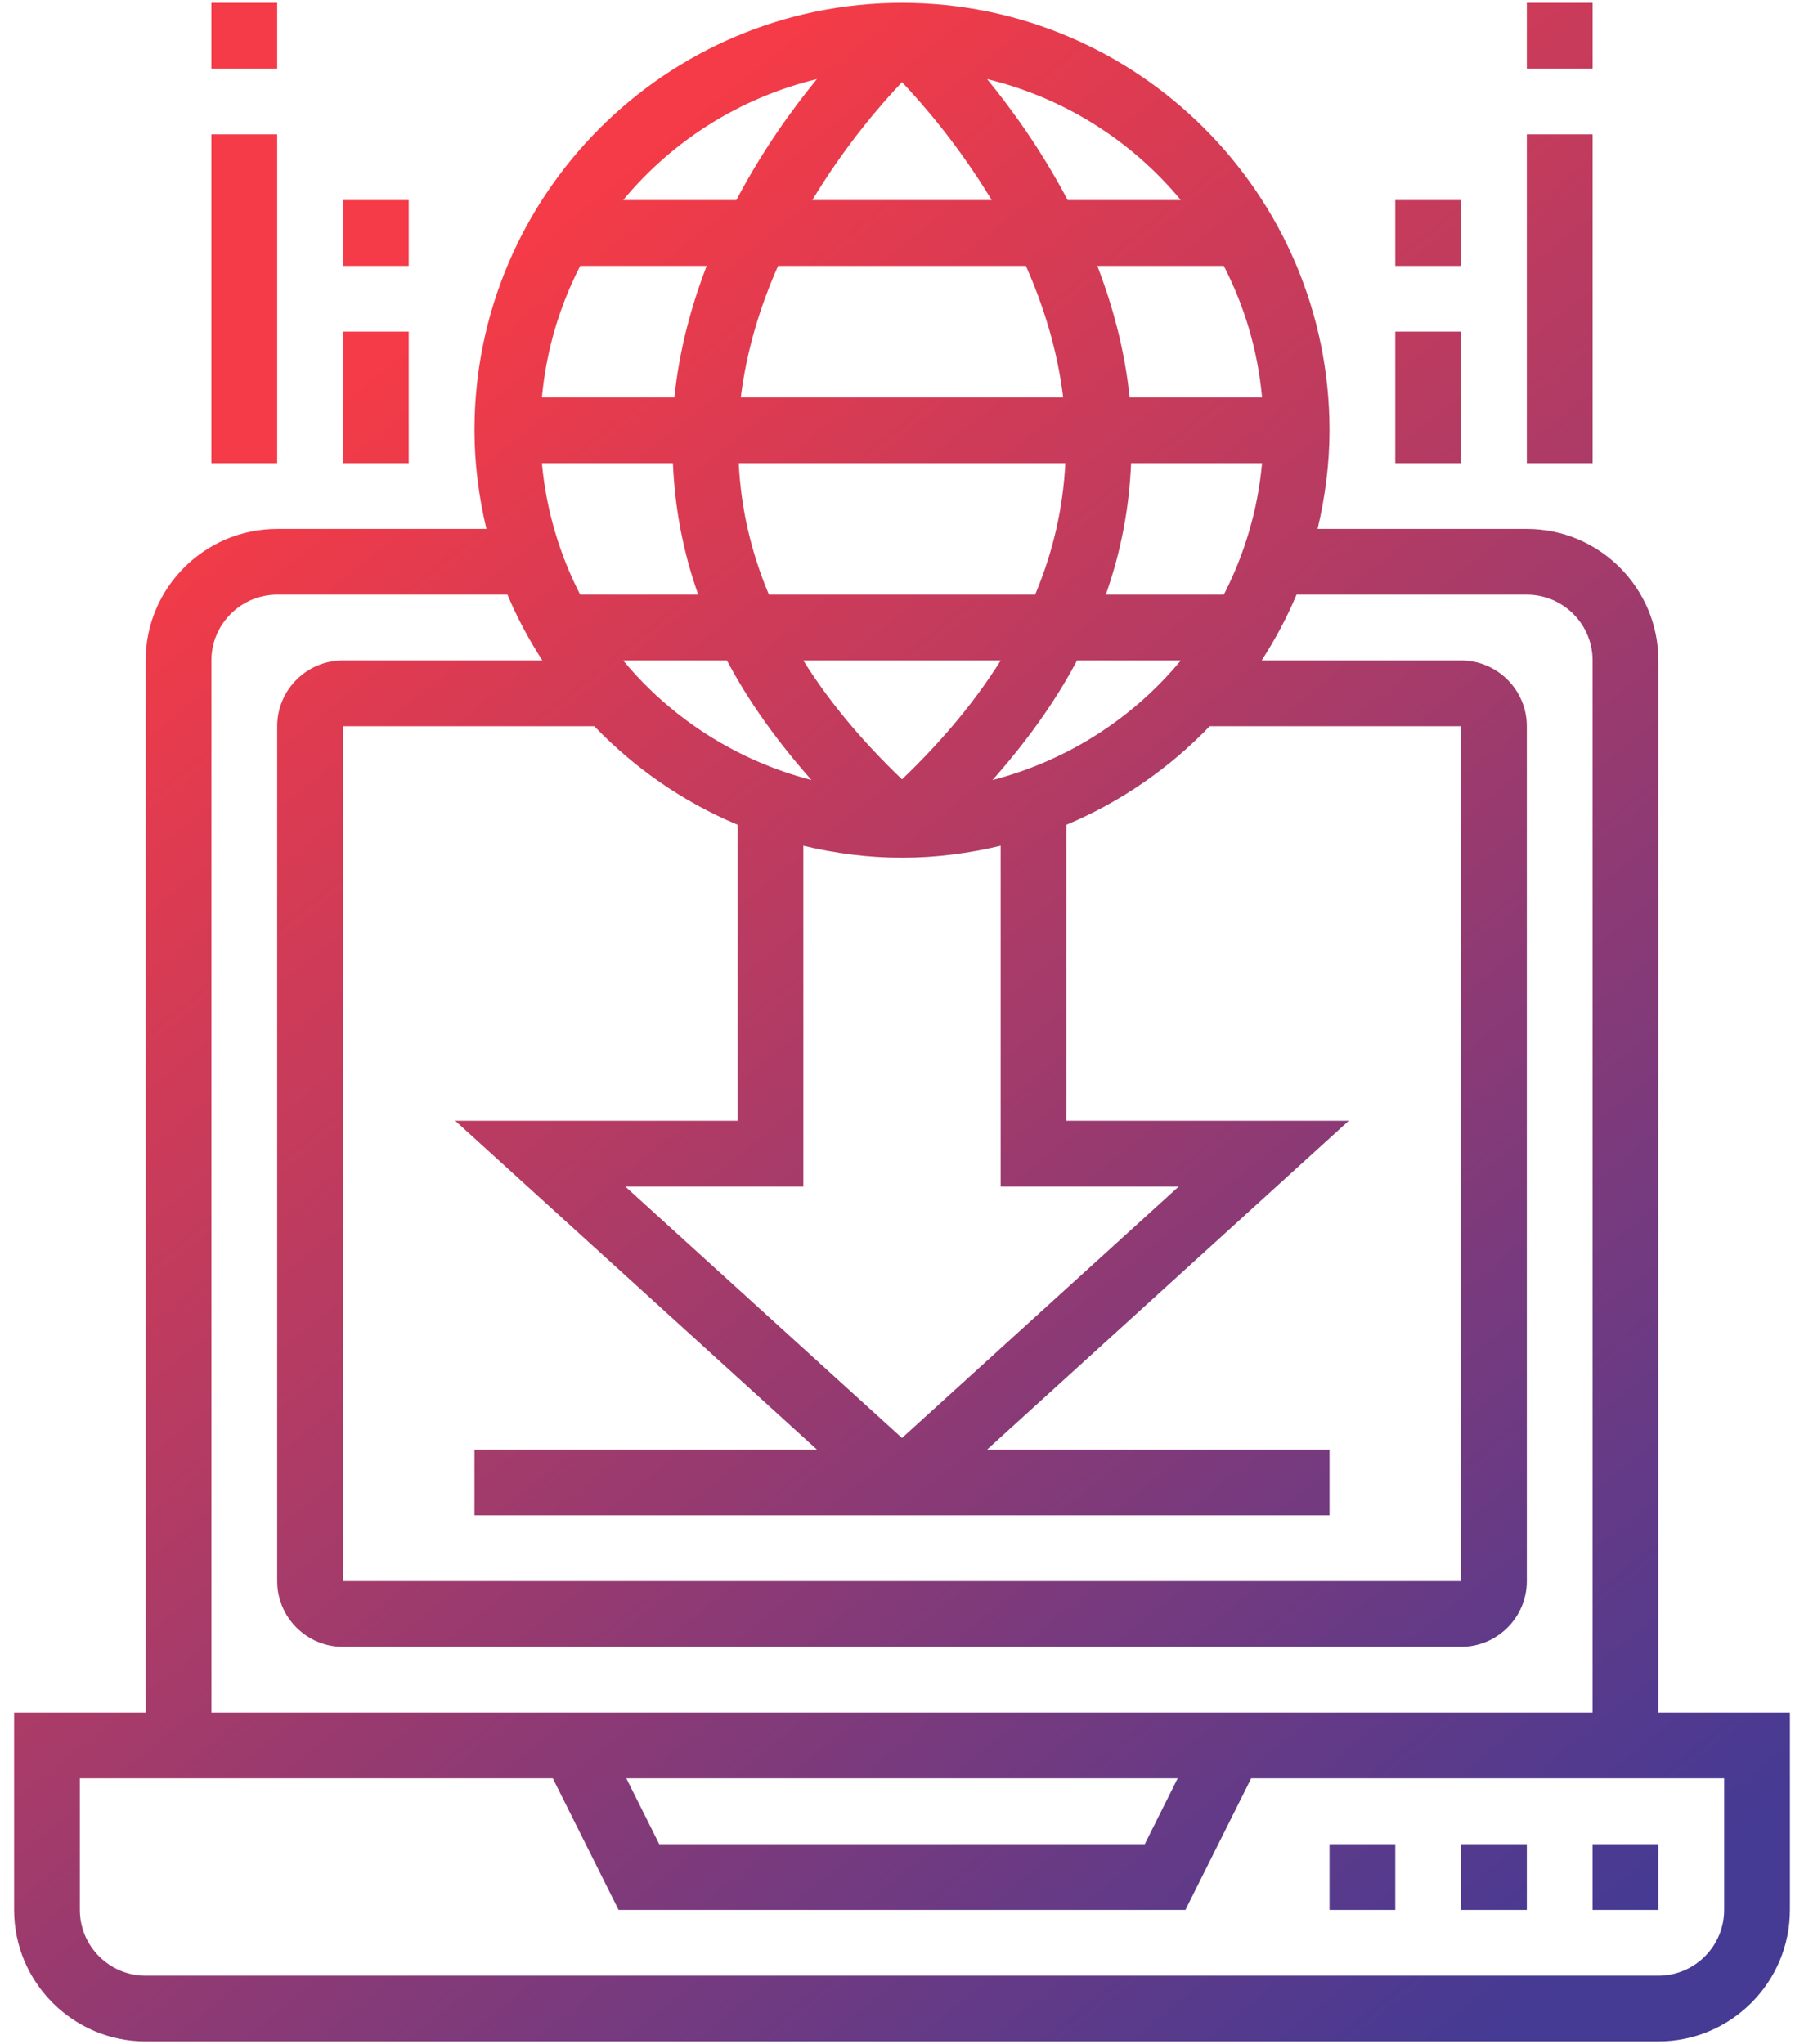 <svg width="60" height="68" viewBox="0 0 60 68" fill="none" xmlns="http://www.w3.org/2000/svg">
<path d="M4.844 21.969V56.969H0.469V63.531C0.469 65.944 2.431 67.906 4.844 67.906H55.156C57.569 67.906 59.531 65.944 59.531 63.531V56.969H55.156V21.969C55.156 19.556 53.194 17.594 50.781 17.594H43.822C44.072 16.538 44.219 15.443 44.219 14.312C44.219 6.473 37.84 0.094 30 0.094C22.16 0.094 15.781 6.473 15.781 14.312C15.781 15.443 15.928 16.538 16.178 17.594H9.219C6.806 17.594 4.844 19.556 4.844 21.969ZM57.344 63.531C57.344 64.738 56.363 65.719 55.156 65.719H4.844C3.637 65.719 2.656 64.738 2.656 63.531V59.156H18.387L20.574 63.531H39.426L41.613 59.156H57.344V63.531ZM20.832 59.156H39.168L38.074 61.344H21.926L20.832 59.156ZM34.12 8.844C34.71 10.173 35.168 11.646 35.361 13.219H24.638C24.832 11.646 25.289 10.173 25.879 8.844H34.12ZM27.017 6.656C28.095 4.867 29.266 3.507 30 2.732C30.734 3.507 31.905 4.867 32.983 6.656H27.017ZM41.975 13.219H37.571C37.409 11.655 37.014 10.19 36.497 8.844H40.703C41.388 10.179 41.834 11.655 41.975 13.219ZM20.726 21.969H24.177C24.897 23.333 25.847 24.657 26.989 25.947C24.502 25.302 22.319 23.894 20.726 21.969ZM26.719 28.134C27.774 28.385 28.869 28.531 30 28.531C31.131 28.531 32.226 28.385 33.281 28.134V39.469H39.203L30 47.834L20.797 39.469H26.719V28.134ZM33.01 25.947C34.153 24.657 35.102 23.332 35.822 21.969H39.273C37.681 23.894 35.498 25.302 33.01 25.947ZM30 25.924C28.661 24.642 27.563 23.323 26.717 21.969H33.283C32.437 23.323 31.339 24.642 30 25.924ZM25.574 19.781C24.974 18.354 24.642 16.894 24.57 15.406H35.432C35.359 16.894 35.027 18.354 34.428 19.781H25.574ZM22.429 13.219H18.024C18.167 11.655 18.612 10.179 19.298 8.844H23.504C22.986 10.19 22.591 11.655 22.429 13.219ZM22.381 15.406C22.442 16.896 22.718 18.356 23.222 19.781H19.297C18.612 18.446 18.166 16.97 18.023 15.406H22.381ZM24.531 27.434V37.281H15.14L27.171 48.219H15.781V50.406H44.219V48.219H32.83L44.86 37.281H35.469V27.434C37.28 26.676 38.895 25.551 40.236 24.156H48.594V52.594H11.406V24.156H19.764C21.105 25.551 22.72 26.677 24.531 27.434ZM40.703 19.781H36.778C37.283 18.356 37.559 16.896 37.619 15.406H41.975C41.834 16.97 41.388 18.446 40.703 19.781ZM39.274 6.656H35.51C34.656 5.031 33.682 3.672 32.831 2.631C35.393 3.252 37.643 4.685 39.274 6.656ZM27.169 2.631C26.318 3.672 25.344 5.031 24.49 6.656H20.726C22.357 4.685 24.607 3.252 27.169 2.631ZM9.219 19.781H16.878C17.199 20.549 17.593 21.276 18.038 21.969H11.406C10.2 21.969 9.219 22.95 9.219 24.156V52.594C9.219 53.8 10.2 54.781 11.406 54.781H48.594C49.8 54.781 50.781 53.8 50.781 52.594V24.156C50.781 22.95 49.8 21.969 48.594 21.969H41.962C42.407 21.276 42.801 20.549 43.122 19.781H50.781C51.988 19.781 52.969 20.762 52.969 21.969V56.969H7.031V21.969C7.031 20.762 8.012 19.781 9.219 19.781ZM13.594 8.844H11.406V6.656H13.594V8.844ZM11.406 11.031H13.594V15.406H11.406V11.031ZM9.219 2.281H7.031V0.094H9.219V2.281ZM7.031 4.469H9.219V15.406H7.031V4.469ZM48.594 8.844H46.406V6.656H48.594V8.844ZM46.406 11.031H48.594V15.406H46.406V11.031ZM52.969 2.281H50.781V0.094H52.969V2.281ZM50.781 4.469H52.969V15.406H50.781V4.469ZM44.219 63.531V61.344H46.406V63.531H44.219ZM50.781 63.531H48.594V61.344H50.781V63.531ZM55.156 63.531H52.969V61.344H55.156V63.531Z" fill="url(#paint0_linear_10_23)"/>
<defs>
<linearGradient id="paint0_linear_10_23" x1="14.341" y1="10.818" x2="56.106" y2="62.456" gradientUnits="userSpaceOnUse">
<stop stop-color="#F43B47"/>
<stop offset="1" stop-color="#453A94"/>
</linearGradient>
</defs>
</svg>
